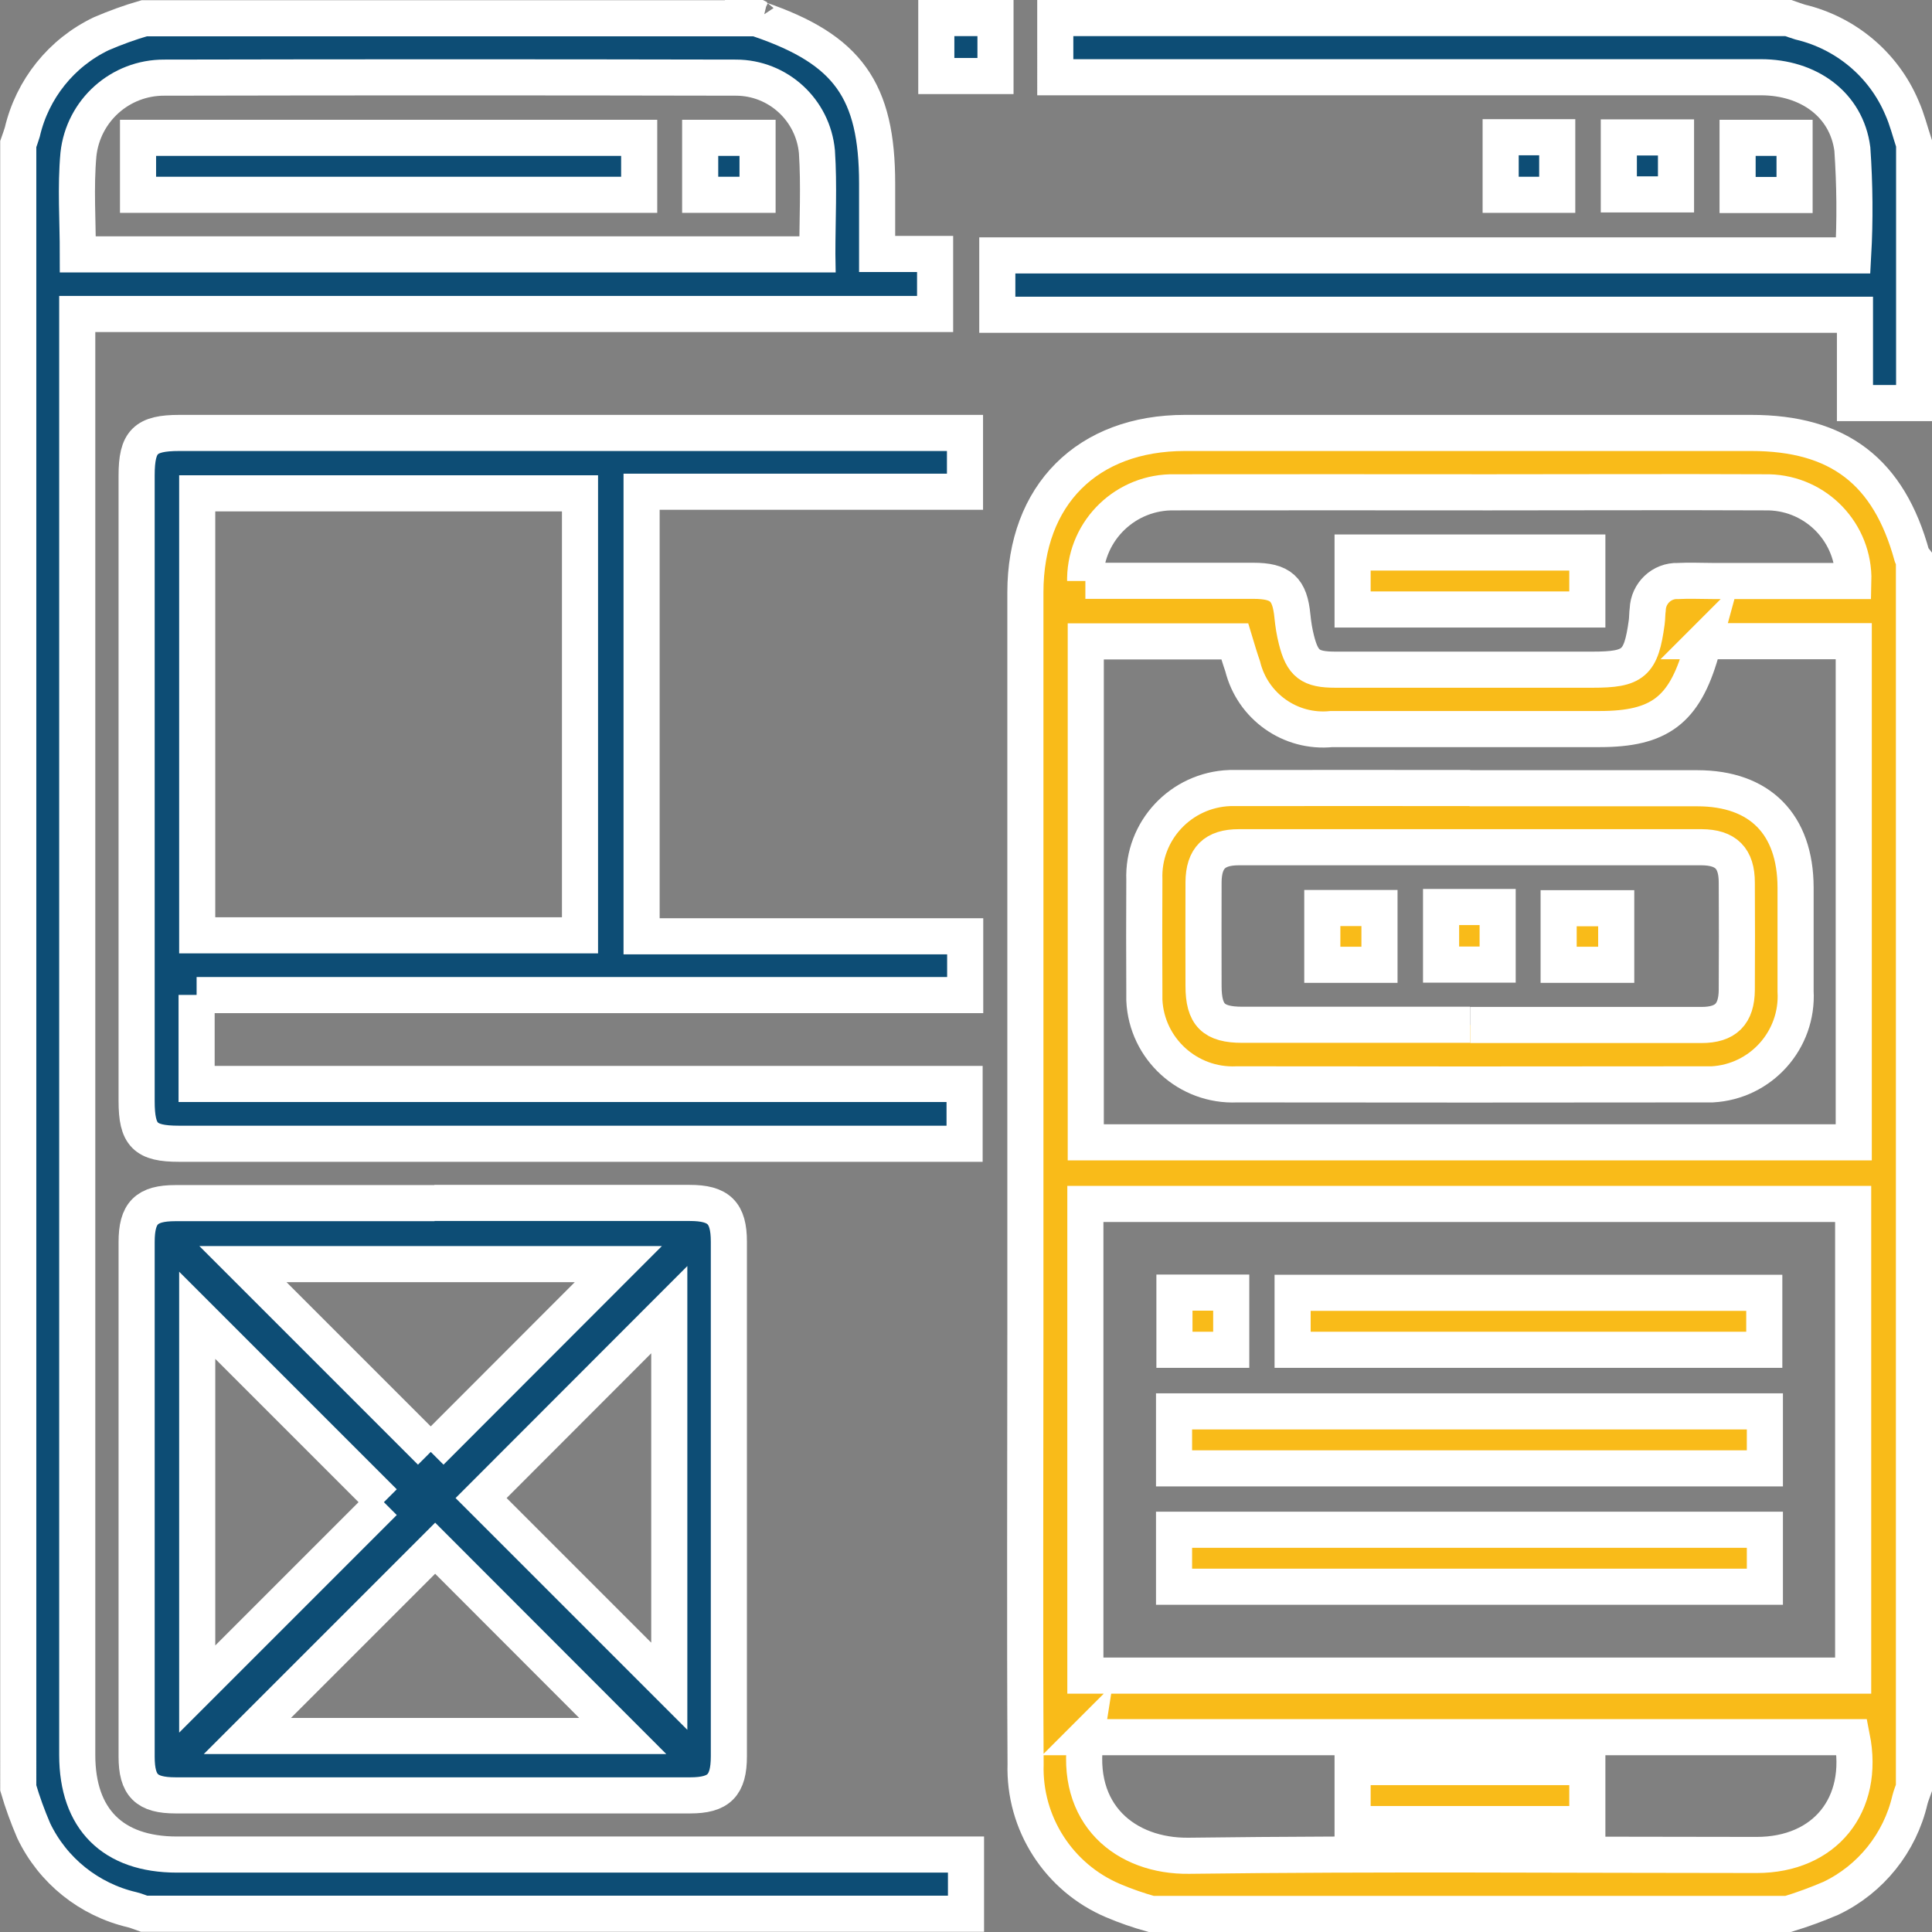 <?xml version="1.0" encoding="UTF-8"?>
<svg id="Layer_2" data-name="Layer 2" xmlns="http://www.w3.org/2000/svg" viewBox="0 0 96.3 96.3">
  <rect x="0" y="0" width="96.3" height="96.3" fill="#808080" stroke="none"/>
  <defs>
    <style>
      .cls-1 {
        fill: #f9bb19;
      }

      .cls-1, .cls-2 {
        stroke: #fff;
        stroke-width: 1.8px;
      }

      .cls-2 {
        fill: #0d4d75;
      }
    </style>
  </defs>
  <g id="Layer_1-2" data-name="Layer 1">
    <g id="Group_22447" data-name="Group 22447">
      <path id="Path_34234" data-name="Path 34234" class="cls-1" d="m57.38,95.4c-.64-.18-1.28-.4-1.89-.66-2.72-1.15-4.46-3.86-4.37-6.81-.04-7.16-.01-14.33-.01-21.5V29.53c0-4.86,3.09-7.95,7.95-7.95h28.23c4.35,0,6.86,1.92,8.01,6.13.01.05.07.1.1.14v61.27c-.07.2-.15.39-.2.59-.5,2.15-1.95,3.96-3.94,4.91-.7.3-1.41.56-2.13.78h-31.74Zm-3.28-11.88h38.27v-23.51h-38.27v23.51Zm30.85-51.57c-.06.22-.11.4-.17.58-.83,2.87-2.07,3.81-5.04,3.81h-13.37c-2.05.21-3.94-1.13-4.43-3.13-.14-.4-.26-.81-.39-1.24h-7.43v24.97h38.28v-24.98h-7.46Zm-30.85-3h8.37c1.37,0,1.82.41,1.95,1.76.04.4.1.79.2,1.18.3,1.2.69,1.49,1.94,1.49h12.82c2.06,0,2.42-.31,2.7-2.36.03-.21.02-.43.05-.64.03-.81.7-1.45,1.51-1.42,0,0,0,0,0,0,.58-.03,1.17,0,1.75,0h6.99c.06-2.38-1.82-4.36-4.21-4.42-.06,0-.12,0-.19,0-4.58-.02-9.16,0-13.75,0-5.23,0-10.45-.01-15.68,0-2.41-.05-4.41,1.86-4.46,4.27,0,.05,0,.1,0,.15m.04,57.62c-.62,3.88,2,5.96,5.13,5.92,9.43-.12,18.87-.04,28.3-.04,3.4,0,5.42-2.49,4.75-5.87h-38.19Z"/>
      <path id="Path_34235" data-name="Path 34235" class="cls-2" d="m37.81.9s.04.06.06.07c4.39,1.5,5.85,3.54,5.85,8.18v3.51h2.89v2.99H3.85v71.83c0,3.19,1.77,4.96,4.97,4.96h39.33v2.95H7.18c-.2-.07-.39-.15-.59-.2-2.15-.5-3.96-1.95-4.91-3.94-.3-.7-.56-1.41-.77-2.13V7.18c.07-.2.14-.39.2-.59.5-2.15,1.95-3.96,3.94-4.91.7-.3,1.41-.56,2.14-.77h30.64Zm2.93,11.77c0-1.74.09-3.43-.02-5.1-.19-2.09-1.94-3.7-4.04-3.7-9.5-.02-18.99-.02-28.49,0-2.2-.01-4.04,1.64-4.28,3.82-.15,1.64-.03,3.3-.03,4.99h36.86Z"/>
      <path id="Path_34236" data-name="Path 34236" class="cls-2" d="m95.4,20.09h-2.94v-4.4h-42.75v-2.96h42.66c.1-1.77.08-3.54-.04-5.3-.29-2.22-2.18-3.58-4.56-3.58-11.31,0-22.63,0-33.94,0h-1.23V.9h36.54c.2.07.39.14.59.2,2.27.54,4.16,2.12,5.07,4.27.26.58.41,1.2.61,1.8v12.92Z"/>
      <rect id="Rectangle_7121" data-name="Rectangle 7121" class="cls-2" x="46.67" y=".9" width="2.95" height="2.89"/>
      <path id="Path_34241" data-name="Path 34241" class="cls-2" d="m9.8,49.59v4.44h38.28v2.98H8.92c-1.69,0-2.11-.43-2.11-2.13v-31.18c0-1.69.43-2.12,2.13-2.12h39.16v2.93h-16.12v22.16h16.13v2.93H9.8Zm19.11-25H9.83v22.03h19.08v-22.03Z"/>
      <path id="Path_34242" data-name="Path 34242" class="cls-2" d="m21.65,59.96h12.73c1.45,0,1.95.49,1.95,1.93v25.65c0,1.45-.49,1.95-1.93,1.95H8.75c-1.45,0-1.94-.49-1.94-1.93v-25.65c0-1.45.49-1.94,1.93-1.94,4.31,0,8.61,0,12.92,0m-.19,12.4l9.35-9.36H12.11l9.36,9.36m-2.33,2.5l-9.31-9.31v18.63l9.31-9.31m14.22-9.6l-9.38,9.39,9.38,9.38v-18.77Zm-2.32,21.25l-9.35-9.36-9.36,9.36h18.7Z"/>
      <rect id="Rectangle_7122" data-name="Rectangle 7122" class="cls-2" x="86.61" y="6.87" width="2.84" height="2.85"/>
      <rect id="Rectangle_7123" data-name="Rectangle 7123" class="cls-2" x="74.8" y="6.84" width="2.82" height="2.87"/>
      <rect id="Rectangle_7124" data-name="Rectangle 7124" class="cls-2" x="80.69" y="6.85" width="2.85" height="2.84"/>
      <rect id="Rectangle_7126" data-name="Rectangle 7126" class="cls-1" x="58.52" y="70.35" width="29.45" height="2.84"/>
      <rect id="Rectangle_7127" data-name="Rectangle 7127" class="cls-1" x="58.52" y="76.25" width="29.45" height="2.84"/>
      <rect id="Rectangle_7128" data-name="Rectangle 7128" class="cls-1" x="64.43" y="64.44" width="23.51" height="2.84"/>
      <rect id="Rectangle_7129" data-name="Rectangle 7129" class="cls-1" x="58.54" y="64.43" width="2.83" height="2.85"/>
      <path id="Path_34252" data-name="Path 34252" class="cls-1" d="m73.25,39.29h11.35c3.12,0,4.89,1.79,4.9,4.94,0,1.72,0,3.44,0,5.17.14,2.44-1.73,4.52-4.16,4.65-.15,0-.3,0-.45,0-7.75.01-15.5.01-23.24,0-2.43.11-4.5-1.77-4.61-4.2,0-.12,0-.25,0-.37-.01-1.88-.01-3.75,0-5.63-.09-2.44,1.82-4.48,4.26-4.57.12,0,.24,0,.36,0,3.87-.01,7.75,0,11.62,0m0,11.81c3.85,0,7.69,0,11.53,0,1.21,0,1.75-.54,1.76-1.75.01-1.78.01-3.57,0-5.35,0-1.21-.54-1.75-1.75-1.76-7.69,0-15.38,0-23.07,0-1.21,0-1.75.54-1.76,1.74-.01,1.72,0,3.44,0,5.17,0,1.45.49,1.94,1.93,1.94,3.78,0,7.57,0,11.35,0"/>
      <rect id="Rectangle_7130" data-name="Rectangle 7130" class="cls-1" x="67.42" y="27.54" width="11.7" height="2.84"/>
      <rect id="Rectangle_7131" data-name="Rectangle 7131" class="cls-1" x="67.42" y="88.08" width="11.7" height="2.84"/>
      <rect id="Rectangle_7132" data-name="Rectangle 7132" class="cls-2" x="6.88" y="6.87" width="24.98" height="2.84"/>
      <rect id="Rectangle_7133" data-name="Rectangle 7133" class="cls-2" x="34.9" y="6.87" width="2.86" height="2.84"/>
      <rect id="Rectangle_7134" data-name="Rectangle 7134" class="cls-1" x="65.91" y="45.26" width="2.85" height="2.83"/>
      <rect id="Rectangle_7135" data-name="Rectangle 7135" class="cls-1" x="71.83" y="45.21" width="2.82" height="2.87"/>
      <rect id="Rectangle_7136" data-name="Rectangle 7136" class="cls-1" x="77.69" y="45.27" width="2.87" height="2.82"/>
    </g>
  </g>
</svg>